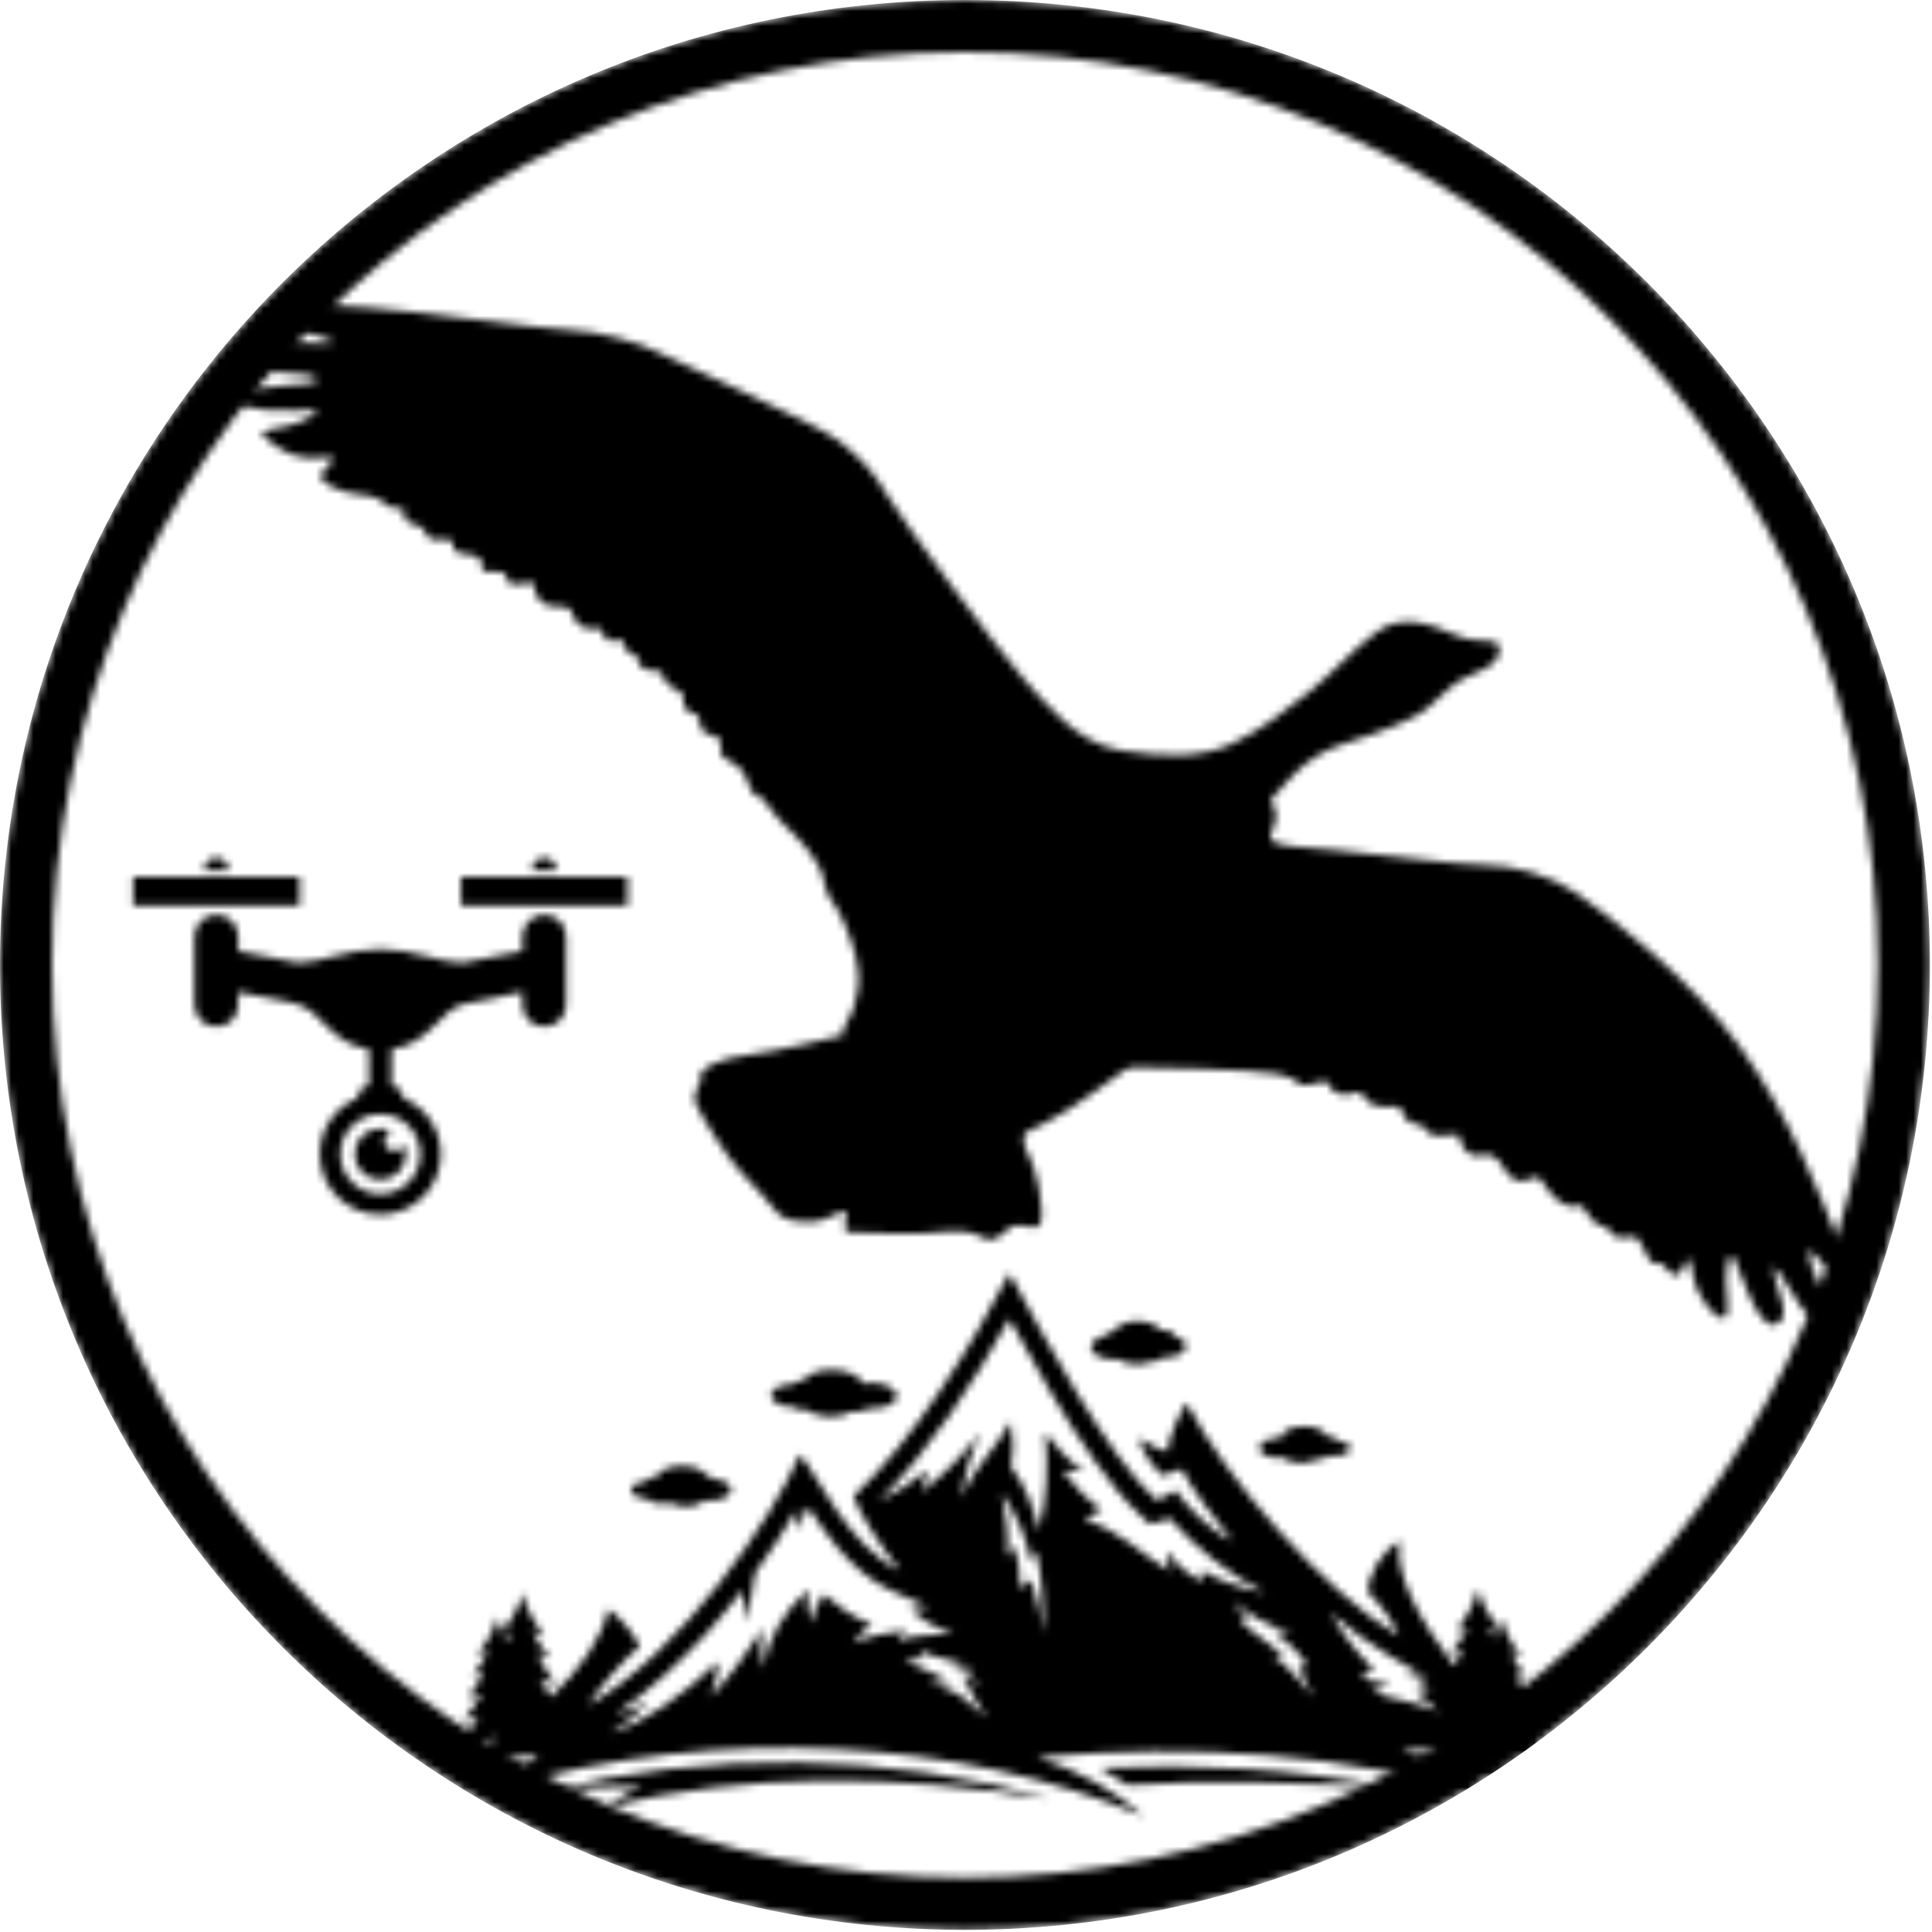 <svg width="260" height="260" viewBox="0 0 260 260" fill="none" xmlns="http://www.w3.org/2000/svg">
<rect x="0" y="0" width="260" height="260" fill="#808080" stroke="none"/>
<g clip-path="url(#clip0_2_276)">
<rect width="260" height="260" fill="white"/>
<mask id="mask0_2_276" style="mask-type:alpha" maskUnits="userSpaceOnUse" x="0" y="0" width="260" height="260">
<path fill-rule="evenodd" clip-rule="evenodd" d="M207.668 236.472C207.082 236.069 206.436 235.544 205.729 234.958C206.234 235.039 206.779 235.099 207.324 235.14C206.274 233.888 205.366 232.555 204.598 231.142C205.245 231.384 205.951 231.606 206.658 231.788C205.689 230.637 204.861 229.405 204.174 228.113C204.78 228.355 205.406 228.577 206.072 228.779C205.224 227.648 204.497 226.457 203.892 225.205C204.376 225.387 204.881 225.548 205.406 225.69C204.598 224.7 203.892 223.63 203.306 222.499C203.75 222.681 204.235 222.843 204.76 222.984C203.508 221.449 202.539 219.632 202.074 217.835C201.973 218.279 201.832 218.744 201.65 219.208C200.378 217.572 199.389 215.674 198.904 213.796C198.44 215.796 197.289 217.855 195.895 219.571C196.481 219.41 197.026 219.228 197.551 219.006C196.885 220.278 196.077 221.49 195.169 222.6C195.754 222.439 196.34 222.257 196.865 222.055C196.521 222.782 196.138 223.489 195.714 224.175C191.13 218.198 187.495 211.596 188.424 207.436C186.143 208.425 183.901 212.08 184.164 214.362C185.577 215.553 187.718 218.602 188.243 220.157C178.005 214.099 164.779 198.773 159.711 188.798C159.206 189.424 157.227 193.18 157.126 195.3C156.238 195.24 154.42 194.291 153.29 193.544C153.492 195.22 155.491 197.804 156.46 198.571C157.126 198.39 158.318 197.945 159.024 197.683C159.993 199.823 163.971 205.174 165.829 207.355C162.578 205.921 159.448 202.327 158.196 200.55C157.51 201.136 156.238 201.721 155.612 201.883C148.948 195.825 140.791 180.398 135.843 171.352C130.492 181.61 122.961 193.766 114.864 201.358C115.631 203.72 118.66 208.264 121.103 211.353C114.217 208.284 109.775 198.067 107.655 195.724C103.96 204.346 91.865 222.196 79.164 229.486C80.496 227.245 84.353 222.903 86.09 221.571C85.342 219.814 83.222 217.431 81.849 216.543C81.021 220.541 77.992 224.741 74.136 228.355C73.591 227.568 73.086 226.76 72.641 225.912C73.308 226.195 74.035 226.437 74.782 226.659C73.833 225.407 73.025 224.054 72.339 222.641C72.884 222.843 73.449 223.024 74.035 223.186C73.126 222.075 72.318 220.864 71.652 219.592C72.177 219.794 72.722 219.975 73.308 220.157C71.894 218.441 70.743 216.381 70.299 214.382C69.835 216.22 68.886 218.077 67.654 219.672C67.331 218.986 67.088 218.299 66.927 217.613C66.463 219.41 65.493 221.227 64.241 222.762C64.746 222.621 65.231 222.459 65.695 222.277C65.11 223.408 64.403 224.478 63.595 225.468C64.12 225.326 64.625 225.165 65.11 224.983C64.504 226.235 63.777 227.446 62.929 228.557C63.595 228.355 64.221 228.133 64.827 227.891C64.12 229.183 63.313 230.415 62.343 231.566C63.07 231.364 63.757 231.162 64.403 230.92C63.636 232.313 62.727 233.646 61.677 234.918C63.555 234.776 65.15 234.433 66.523 233.686V234.191C65.11 235.059 63.696 235.826 62.343 236.452C65.433 236.573 69.29 236.432 72.52 236.23C70.703 237.3 68.623 238.976 67.472 240.592C97.054 231.949 129.503 234.11 153.916 244.428C150.22 241.157 145.536 238.431 139.579 236.472C160.801 234.615 181.014 235.947 199.873 241.682C196.945 239.017 193.149 236.977 188.566 235.503C193.25 235.099 202.074 236.472 207.668 236.472ZM201.549 219.471C201.408 219.794 201.267 220.117 201.105 220.44C200.822 219.975 200.56 219.511 200.318 219.046C200.681 219.208 201.105 219.349 201.549 219.471ZM68.845 219.652C68.643 220.056 68.421 220.44 68.179 220.844C68.017 220.581 67.876 220.319 67.755 220.056C68.118 219.915 68.502 219.794 68.845 219.652ZM141.376 242.167C120.114 238.653 100.386 238.613 81.688 243.136C83.061 242.086 84.777 241.016 86.312 240.41C82.091 240.43 77.77 240.531 73.51 241.076C95.156 235.624 119.69 235.867 141.376 242.167ZM187.152 240.592C174.754 239.885 162.699 239.501 151.735 240.228C150.523 239.4 149.292 238.633 147.999 237.926C161.124 237.321 174.29 238.007 187.152 240.592ZM195.027 236.836C198.319 237.119 203.003 237.805 206.295 237.805C203.932 238.391 201.448 238.815 198.803 239.037C198.056 238.391 196.501 237.401 195.027 236.836ZM67.573 238.613C66.826 238.29 65.837 237.724 65.17 237.341C66.523 237.381 67.977 237.341 69.35 237.24C68.724 237.684 68.159 238.108 67.573 238.613ZM146.828 181.307C146.828 180.641 147.555 180.075 148.605 179.813C148.767 179.49 149.251 179.227 149.877 179.167C150.342 178.379 151.593 177.794 153.088 177.794C154.461 177.794 155.632 178.278 156.177 178.985C156.278 178.965 156.379 178.965 156.48 178.965C157.308 178.965 157.974 179.308 158.035 179.772C158.943 179.994 159.59 180.519 159.59 181.145C159.59 181.973 158.479 182.64 157.106 182.64C156.965 182.64 156.803 182.64 156.662 182.619C156.46 182.963 155.874 183.205 155.168 183.205C155.107 183.205 155.046 183.205 154.986 183.205C154.42 183.447 153.734 183.609 152.987 183.609C151.957 183.609 151.028 183.326 150.422 182.902C150.2 182.922 149.978 182.943 149.756 182.943C148.141 182.922 146.828 182.195 146.828 181.307ZM169.464 194.876C169.464 194.129 170.635 193.523 172.069 193.523C172.169 193.523 172.27 193.523 172.371 193.523C172.412 192.655 173.785 191.948 175.481 191.948C176.975 191.948 178.207 192.494 178.51 193.2C179.176 193.281 179.721 193.523 179.964 193.846C180.953 193.927 181.7 194.351 181.7 194.896C181.7 195.482 180.792 195.946 179.661 195.946C179.378 195.946 179.116 195.926 178.873 195.866C178.53 196.209 177.844 196.451 177.056 196.451H176.975C176.491 196.734 175.804 196.895 175.037 196.895C174.007 196.895 173.139 196.593 172.694 196.148C172.493 196.169 172.27 196.189 172.069 196.189C170.635 196.229 169.464 195.623 169.464 194.876ZM103.758 187.769C103.758 186.961 104.969 186.335 106.484 186.335C106.847 186.012 107.433 185.79 108.119 185.79C108.624 184.921 110.219 184.316 112.077 184.356C114.076 184.396 115.752 185.184 116.136 186.194C116.519 186.113 116.943 186.093 117.388 186.093C119.205 186.133 120.699 186.941 120.699 187.89C120.699 188.839 119.225 189.566 117.388 189.525C117.246 189.525 117.105 189.505 116.964 189.505C116.499 189.828 115.752 190.03 114.904 190.01C114.763 190.01 114.621 189.99 114.5 189.99C113.834 190.434 112.764 190.696 111.592 190.656C110.32 190.616 109.19 190.252 108.523 189.727C108.362 189.768 108.18 189.788 107.998 189.768C107.493 189.747 107.049 189.586 106.827 189.344H106.625C105.05 189.303 103.758 188.596 103.758 187.769ZM84.939 200.53C84.939 199.945 85.766 199.46 86.857 199.379C87.119 199.016 87.725 198.753 88.452 198.652C88.795 197.865 90.148 197.279 91.784 197.279C93.419 197.279 94.772 197.865 95.115 198.652C95.136 198.652 95.156 198.652 95.196 198.652C95.56 198.652 95.863 198.814 95.903 199.016C97.317 199.117 98.407 199.722 98.407 200.49C98.407 201.297 97.115 201.964 95.54 201.964C95.297 201.964 95.075 201.944 94.833 201.923C93.843 202.953 91.34 202.953 90.128 202.246H90.108C89.28 202.489 87.665 202.448 87.139 201.701C85.928 201.681 84.939 201.176 84.939 200.53ZM135.823 177.491C137.641 180.802 139.478 184.114 141.417 187.385C143.294 190.555 145.273 193.725 147.414 196.734C149.231 199.278 151.291 201.944 153.593 204.044L154.764 205.114C155.652 204.871 156.541 204.69 157.389 204.326C160.72 208.143 165.607 212.08 170.231 214.342C167.162 213.776 164.315 212.827 161.77 211.394C161.69 211.878 161.69 212.363 161.77 212.868C159.691 211.757 158.136 210.384 157.045 208.748C156.985 209.677 157.106 210.586 157.429 211.454C153.633 209.172 150.22 205.598 146.02 204.629C146.687 204.003 147.434 203.498 148.262 203.195C146.243 201.742 144.526 200.005 143.072 198.006C144.021 197.865 144.95 197.844 145.859 198.006C143.779 196.572 142.123 194.775 140.669 192.817C141.073 197.461 140.851 201.883 139.821 206.002C139.115 202.933 138.024 199.965 136.025 197.319C136.429 195.401 136.389 193.402 136.025 191.343C134.046 194.856 130.977 197.683 129.362 201.499C129.786 198.45 130.654 195.563 131.926 192.817C129.564 195.866 126.959 198.551 124.011 200.732C124.354 199.783 124.637 198.834 124.778 197.865C122.678 199.581 120.497 200.894 118.296 202.004C125.041 195.28 131.038 186.113 135.823 177.491ZM82.94 230.576C84.454 230.415 85.807 229.627 87.22 229.021C85.787 230.657 84.111 232.01 82.253 233.181C86.594 231.869 91.42 228.517 96.65 223.63C96.59 225.185 96.246 226.982 95.62 228.335C98.346 225.589 100.588 222.237 102.708 219.087C102.284 220.823 102.304 222.62 102.708 224.478C103.435 220.399 105.313 217.047 108.745 213.918C108.584 215.493 108.685 217.007 109.169 218.42C109.493 217.047 109.957 215.715 110.845 214.544C112.663 216.139 114.682 217.593 117.327 218.622C116.277 219.309 115.51 220.157 114.864 221.086C117.085 220.096 119.548 219.652 122.173 219.511C121.446 219.854 121.043 220.319 120.82 220.864C122.517 219.935 125.828 220.157 128.352 219.814C125.949 219.107 123.95 218.057 122.537 216.482C123.324 216.522 124.112 216.462 124.879 216.26L119.932 214.059C117.085 212.787 114.702 210.606 112.703 208.264C111.249 206.547 109.977 204.69 108.766 202.792C108.2 203.761 107.776 204.791 107.473 205.881C107.231 205.013 107.15 204.104 107.191 203.175C106.302 204.69 105.373 206.184 104.444 207.597C103.536 208.991 102.587 210.364 101.597 211.717L100.547 218.34L99.881 214.039C98.326 216.078 96.691 218.037 94.974 219.935C91.4 223.771 87.362 227.628 82.94 230.576ZM124.314 223.105C123.486 223.307 122.597 223.307 121.709 223.186C123.607 224.761 126.595 225.124 127.726 226.639C126.818 226.396 125.909 226.417 125.02 226.639C130.089 227.588 130.27 229.607 132.895 231.101C131.159 229.183 130.876 227.547 129.523 225.77C130.412 225.972 131.381 226.396 132.169 226.8C131.098 225.75 129.766 224.902 128.049 224.317C129.099 224.317 130.129 224.438 131.119 224.741C128.958 223.246 125.243 223.267 123.748 221.954C123.829 222.378 124.011 222.762 124.314 223.105ZM166.718 217.835C168.414 219.915 171.382 221.247 172.876 223.145C172.371 222.984 171.846 222.883 171.301 222.863C173.724 224.397 174.936 226.497 176.753 228.315C176.087 226.901 175.198 225.508 174.734 224.054C175.198 224.095 175.643 224.216 176.067 224.377C175.037 222.6 173.543 221.045 171.422 219.733C172.23 219.733 173.018 219.733 173.825 219.733C170.796 218.845 168.151 217.431 165.95 215.513C166.475 216.32 167.081 217.108 167.929 217.835C167.566 217.895 167.142 217.895 166.718 217.835ZM138.731 210.041C138.044 206.81 136.793 203.781 134.814 200.994C135.399 203.781 135.722 206.588 135.621 209.374C136.005 209.011 136.288 208.526 136.51 207.941C137.116 209.98 137.297 211.878 137.277 213.716C137.863 213.413 138.347 213.029 138.751 212.545C139.498 214.927 140.044 217.37 140.468 219.834C140.508 216.24 140.286 212.585 139.458 208.748C139.216 209.092 138.953 209.516 138.731 210.041ZM183.013 225.71C184.123 226.215 185.476 226.497 186.97 226.639C186.324 227.063 185.537 227.386 184.648 227.608C186.587 228.638 191.534 229.122 193.614 230.475C192.786 229.486 191.796 228.597 190.545 227.87C191.13 227.568 191.756 227.345 192.443 227.164C191.534 226.457 190.403 225.871 189.111 225.387C190.343 225.387 191.352 225.629 192.301 225.972L186.708 222.661C184.305 221.227 181.72 219.329 179.116 217.088C180.509 219.652 182.367 222.156 184.79 224.599C184.406 225.084 183.76 225.427 183.013 225.71Z" fill="white"/>
<path d="M256.215 129.858C256.215 199.643 199.643 256.215 129.858 256.215C60.072 256.215 3.5 199.643 3.5 129.858C3.5 60.072 60.072 3.5 129.858 3.5C199.643 3.5 256.215 60.072 256.215 129.858Z" stroke="black" stroke-width="7"/>
<path d="M137.943 152.463C137.943 152.463 142.742 150.342 147.205 146.993C151.668 143.644 151.779 143.644 152.675 143.644C153.567 143.644 168.634 143.869 171.98 144.537C175.326 145.205 174.212 146.322 176.108 145.987C178.004 145.651 178.564 145.094 178.897 146.098C179.229 147.101 180.793 147.661 182.245 147.101C183.695 146.544 183.363 148.329 185.148 148.776C186.933 149.222 187.604 148.665 188.272 149C188.943 149.336 188.829 151.121 190.393 151.232C191.957 151.343 191.51 152.124 192.625 152.682C193.739 153.239 196.42 152.235 196.42 153.017C196.42 153.799 197.312 155.92 199.433 155.473C201.554 155.027 202 156.812 202.782 157.816C203.564 158.819 204.456 159.266 205.795 158.708C207.134 158.151 207.023 158.262 208.252 160.047C209.48 161.833 211.376 162.725 212.158 162.279C212.939 161.833 213.275 162.95 214.278 164.175C215.282 165.403 215.953 164.51 216.956 165.96C217.96 167.41 219.634 165.736 220.527 166.853C221.419 167.97 221.866 170.423 222.983 169.977C224.1 169.531 225.325 173.437 226.554 170.534C227.782 167.632 227.335 171.205 228.45 173.659C229.567 176.115 233.024 179.796 232.467 175.222C231.909 170.648 232.691 167.856 233.47 169.531C234.252 171.205 236.594 179.017 238.94 178.236C241.285 177.454 239.164 173.661 238.715 171.316C238.269 168.974 240.279 172.544 242.175 175.558C244.071 178.571 247.531 178.906 245.188 173.772C242.846 168.638 242.846 166.964 244.853 169.531C246.863 172.098 250.879 175.668 247.755 167.856C244.631 160.044 240.836 150.225 234.141 140.85C227.446 131.474 215.728 122.659 212.158 120.205C208.587 117.749 203.564 116.41 199.771 116.41C195.976 116.41 184.037 114.736 179.573 114.4C175.11 114.065 172.097 113.843 171.204 113.172C170.311 112.501 172.321 110.716 171.54 108.931C170.758 107.145 171.204 107.367 171.986 106.588C172.768 105.806 175.446 101.79 180.801 100.115C186.157 98.441 190.288 96.766 191.962 95.427C193.637 94.088 194.976 92.414 196.761 91.41C198.546 90.407 201.56 89.847 201.784 87.615C202.009 85.384 199.328 86.944 195.982 85.495C192.633 84.045 188.727 82.481 185.268 85.048C181.808 87.615 179.687 90.293 176.227 93.082C172.768 95.871 169.533 98.327 165.737 100.112C161.942 101.897 157.033 102.008 150.895 101.005C144.758 100.001 140.627 94.532 137.616 91.183C134.606 87.834 121.435 70.092 119.539 66.854C117.643 63.616 116.079 61.831 112.955 59.377C109.831 56.921 91.082 48.777 88.626 47.438C86.17 46.099 80.368 44.535 76.797 44.424C73.227 44.313 56.153 41.857 49.791 41.411C43.428 40.965 30.261 40.183 35.841 42.75C41.422 45.317 48.005 46.099 43.428 46.21C38.854 46.321 30.818 45.092 30.707 46.991C30.596 48.891 36.063 50.227 39.076 50.227C42.09 50.227 44.657 51.344 40.751 51.676C36.844 52.012 29.368 52.569 31.599 54.019C33.831 55.469 38.073 55.247 39.747 55.247C41.422 55.247 44.546 54.8 41.086 56.475C37.626 58.149 34.167 57.478 35.616 58.817C37.066 60.156 38.965 61.385 41.197 61.606C43.428 61.828 45.66 60.935 44.546 62.277C43.428 63.616 42.09 64.173 44.657 65.512C47.224 66.851 49.901 66.405 51.019 67.187C52.136 67.968 52.136 68.304 53.697 68.415C55.26 68.526 53.586 69.643 55.036 70.311C56.486 70.982 56.71 70.535 57.378 71.874C58.049 73.213 59.388 72.321 60.502 72.656C61.62 72.992 60.056 74.331 62.623 74.552C65.19 74.777 64.744 75.556 64.855 76.448C64.966 77.341 66.194 76.673 67.533 77.006C68.872 77.338 67.197 78.902 70.1 78.569C73.002 78.237 71.217 78.234 72.22 80.133C73.224 82.029 74.787 81.472 76.016 81.696C77.244 81.921 76.686 82.478 77.579 83.706C78.472 84.934 80.035 84.488 80.703 84.599C81.371 84.71 80.928 86.72 82.713 86.162C84.499 85.605 83.27 86.609 84.277 87.501C85.28 88.394 86.287 88.394 86.062 89.176C85.838 89.958 87.401 90.293 88.405 90.293C89.408 90.293 89.076 91.186 89.744 91.968C90.412 92.749 92.086 92.86 91.975 94.088C91.864 95.316 92.532 95.874 93.539 96.098C94.542 96.323 93.874 97.994 94.767 98.554C95.659 99.112 97.445 99.001 96.998 100.451C96.552 101.9 98.116 102.347 98.448 102.571C98.784 102.796 99.898 103.353 100.344 104.581C100.791 105.809 101.462 107.37 102.019 107.148C102.576 106.924 103.915 109.491 105.479 110.943C107.042 112.396 110.388 115.631 110.834 118.42C111.281 121.209 112.284 121.098 113.512 124C114.74 126.903 115.968 130.138 115.408 133.373C114.851 136.608 114.18 136.944 113.623 138.172C113.066 139.4 113.959 139.175 113.066 139.4C112.173 139.625 104.472 141.521 100.68 141.967C96.885 142.413 93.985 143.863 94.318 144.756C94.65 145.648 92.979 146.987 93.647 148.551C94.315 150.114 97.888 155.917 99.784 157.813C101.68 159.709 103.579 161.941 104.583 163.169C105.586 164.397 107.818 164.508 109.606 164.397C111.392 164.286 112.955 162.833 113.734 163.058C114.516 163.282 112.73 165.847 114.516 165.847C116.301 165.847 122.549 166.182 124.559 165.957C126.569 165.733 129.358 165.511 130.922 165.957C132.485 166.404 133.153 167.854 135.385 165.622C137.616 163.39 140.408 167.407 140.183 162.944C139.959 158.481 138.62 155.803 138.063 154.686C137.497 153.58 137.943 152.463 137.943 152.463Z" fill="#010101"/>
<g clip-path="url(#clip1_2_276)">
<path d="M73.238 123.092C71.613 123.092 70.296 124.409 70.296 126.033V128.003L62.207 129.569C59.265 129.569 55.587 127.729 51.176 127.729C46.763 127.729 43.086 129.569 40.144 129.569L32.054 128.003V126.033C32.054 124.409 30.738 123.092 29.113 123.092C27.488 123.092 26.172 124.409 26.172 126.033V135.227C26.172 136.85 27.488 138.167 29.113 138.167C30.738 138.167 32.054 136.85 32.054 135.227V133.494C34.405 133.985 37.644 134.658 39.777 135.085C43.151 135.76 44.369 140.446 49.658 141.217V146.086C48.809 146.157 48.14 146.861 48.14 147.728C48.14 147.741 48.144 147.753 48.144 147.766C45.151 148.968 43.035 151.893 43.035 155.316C43.035 159.811 46.68 163.456 51.175 163.456C55.671 163.456 59.315 159.812 59.315 155.316C59.315 151.893 57.2 148.968 54.207 147.766C54.207 147.753 54.211 147.741 54.211 147.728C54.211 146.861 53.542 146.158 52.693 146.086V141.217C57.981 140.446 59.201 135.76 62.574 135.085C64.706 134.658 67.946 133.985 70.296 133.494V135.227C70.296 136.85 71.613 138.167 73.238 138.167C74.863 138.167 76.179 136.85 76.179 135.227V126.033C76.179 124.409 74.863 123.092 73.238 123.092ZM56.556 155.316C56.556 158.287 54.147 160.696 51.175 160.696C48.204 160.696 45.795 158.287 45.795 155.316C45.795 152.344 48.204 149.935 51.175 149.935C54.147 149.935 56.556 152.344 56.556 155.316Z" fill="black"/>
<path d="M40.315 118.012H17.911V121.853H40.315V118.012Z" fill="black"/>
<path d="M84.439 118.012H62.035V121.853H84.439V118.012Z" fill="black"/>
<path d="M29.113 115.451C28.185 115.451 27.433 116.203 27.433 117.132H30.793C30.793 116.203 30.04 115.451 29.113 115.451Z" fill="black"/>
<path d="M73.238 115.451C72.309 115.451 71.557 116.203 71.557 117.132H74.918C74.918 116.203 74.165 115.451 73.238 115.451Z" fill="black"/>
<path d="M52.677 152.223C52.221 152.002 51.716 151.867 51.175 151.867C49.27 151.867 47.726 153.411 47.726 155.316C47.726 157.22 49.27 158.765 51.175 158.765C53.08 158.765 54.624 157.22 54.624 155.316C54.624 154.85 54.53 154.406 54.362 154.001C54.166 154.525 53.671 154.902 53.079 154.902C52.317 154.902 51.699 154.284 51.699 153.522C51.699 152.904 52.115 152.398 52.677 152.223Z" fill="black"/>
</g>
</mask>
<g mask="url(#mask0_2_276)">
<path d="M259.715 129.858C259.715 201.576 201.576 259.715 129.858 259.715C58.139 259.715 0 201.576 0 129.858C0 58.139 58.139 0 129.858 0C201.576 0 259.715 58.139 259.715 129.858Z" fill="black"/>
</g>
</g>
<defs>
<clipPath id="clip0_2_276">
<rect width="260" height="260" fill="white"/>
</clipPath>
<clipPath id="clip1_2_276">
<rect width="66.528" height="66.528" fill="white" transform="translate(17.911 106.189)"/>
</clipPath>
</defs>
</svg>
